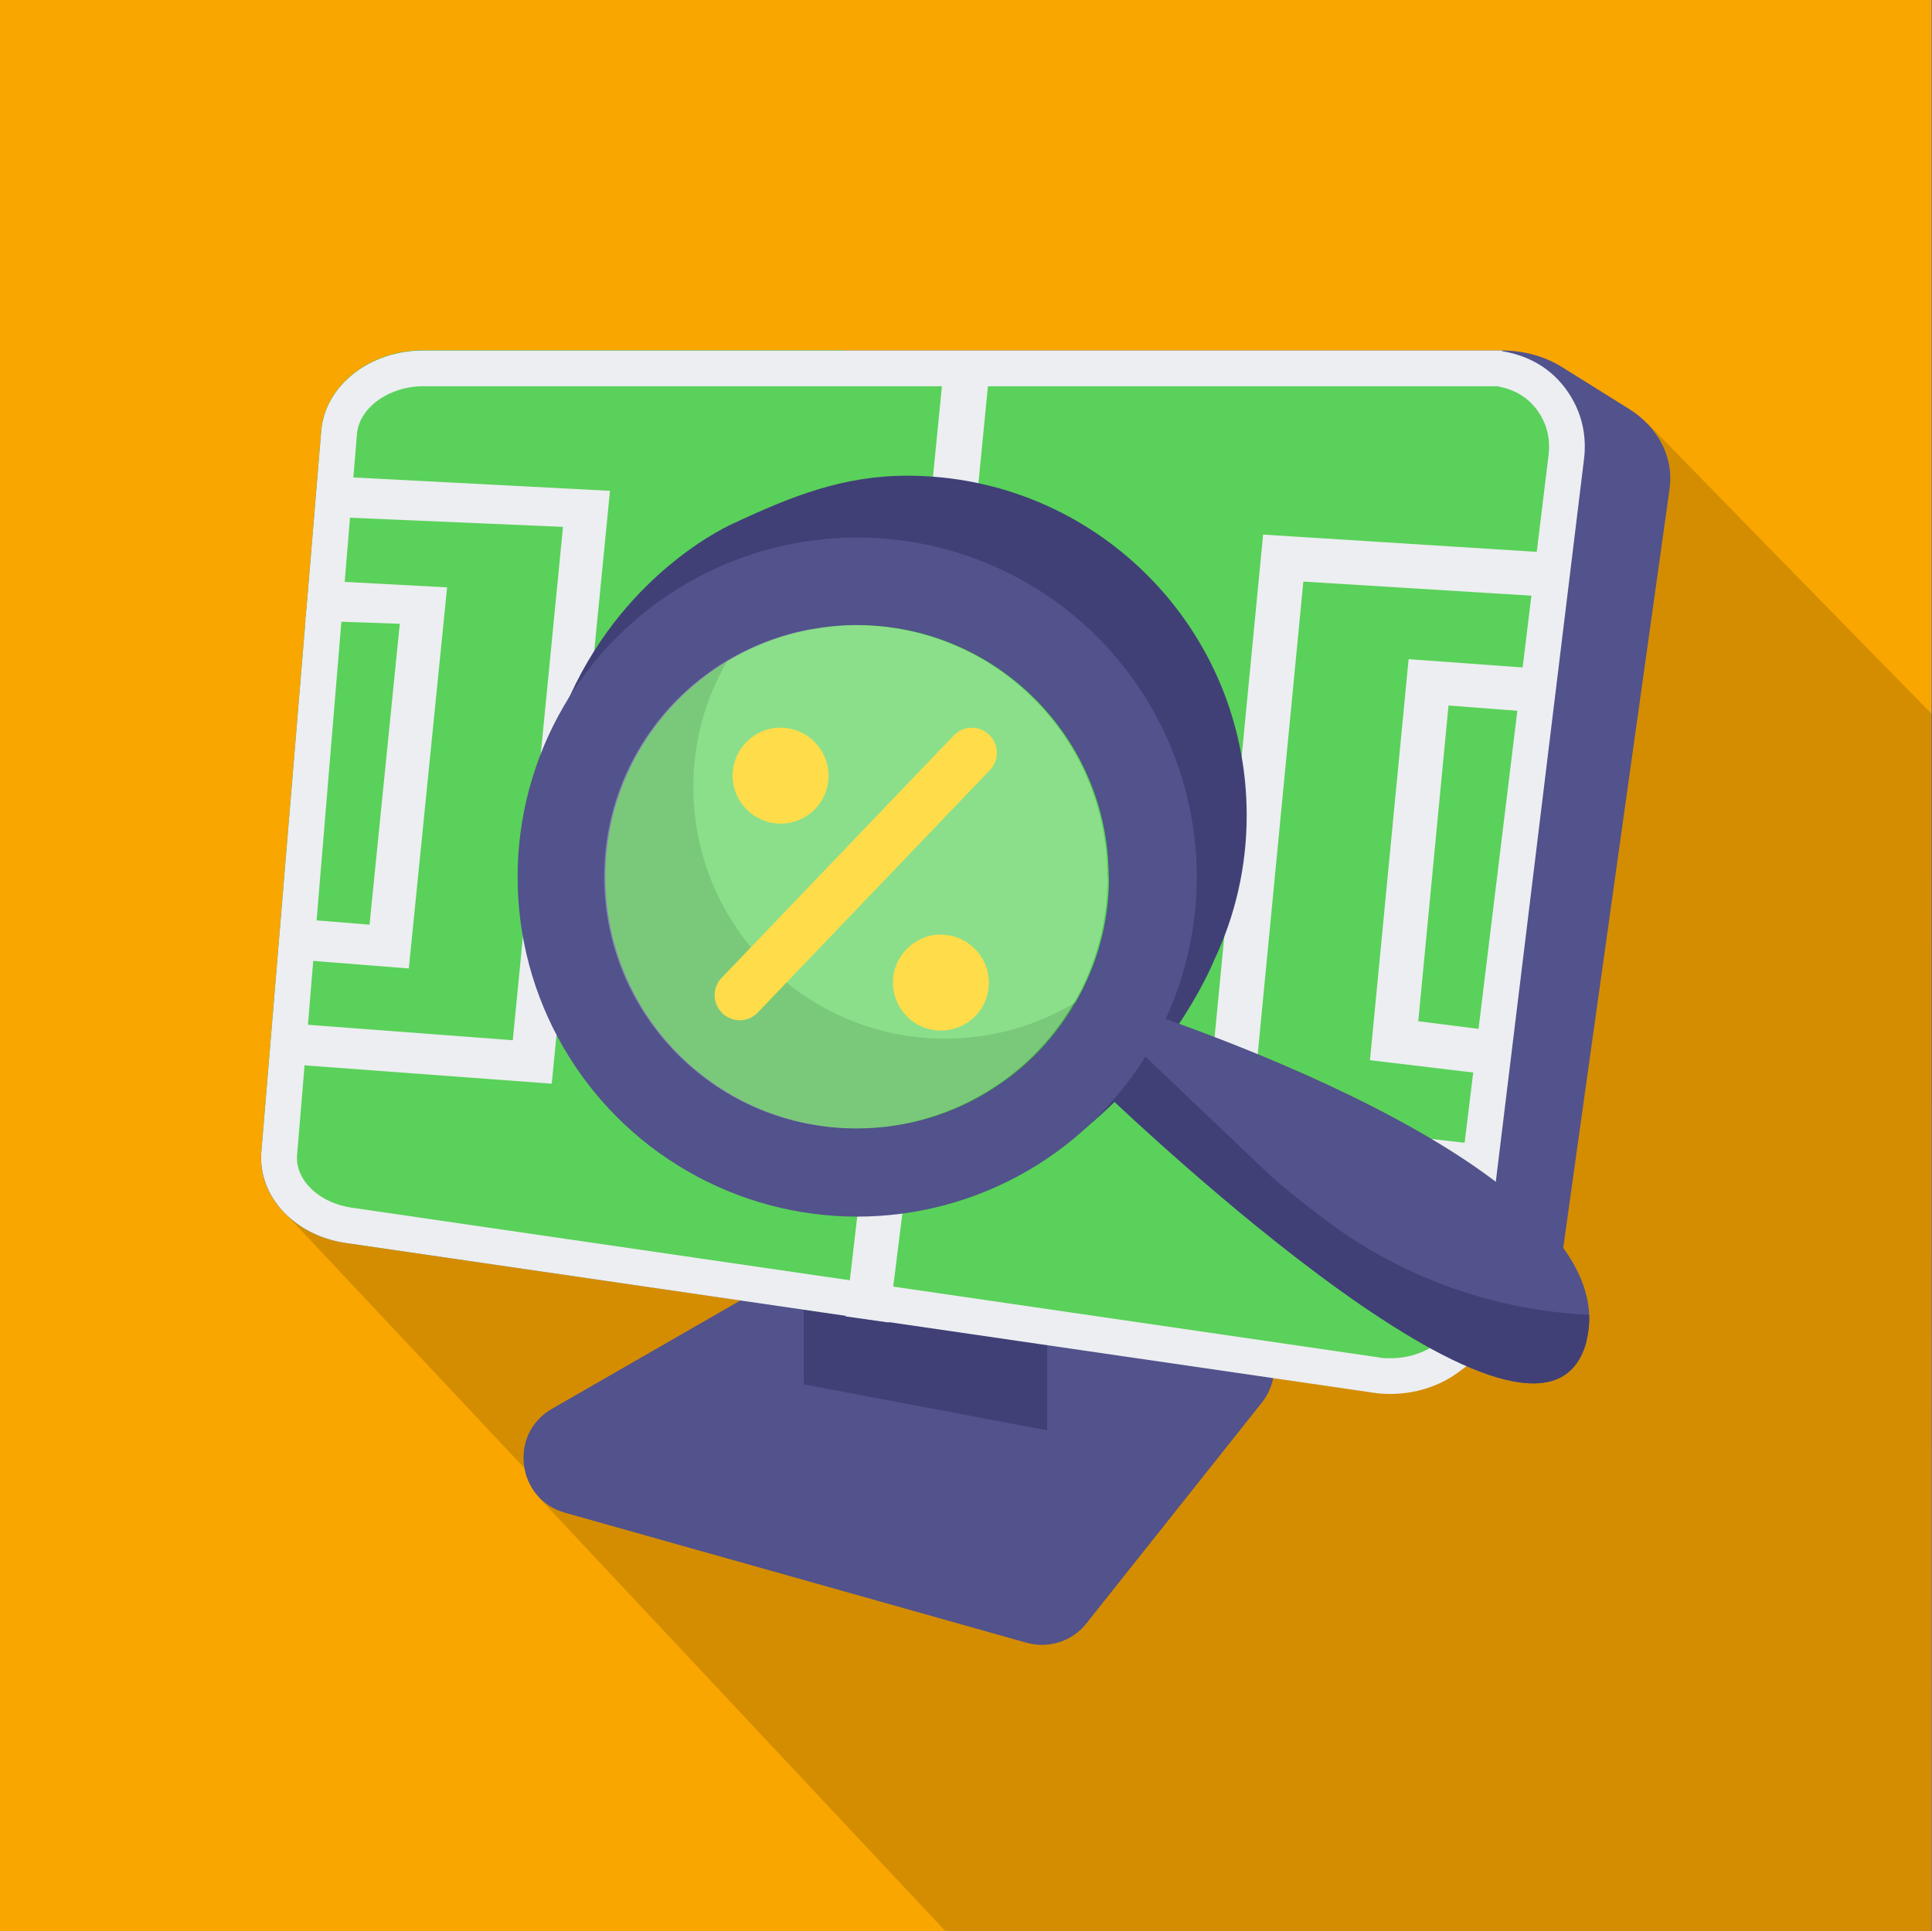 <?xml version="1.0" encoding="utf-8"?>
<svg xmlns="http://www.w3.org/2000/svg" id="Layer_1" viewBox="0 0 60.02 60">
  <rect x="0" y="0" width="60.02" height="60" fill="#808080" stroke="none"/>
  <rect width="60" height="60" fill="#f9a600"/>
  <g opacity=".15">
    <path d="M36.48,18.83c-.49,0-1.8-8.51-6.98-5.88-1.61-1.72-8.89,8.28-11.94,10.33-2.72,1.64-7.03,2.25-5.31,7.47-.61,3.67-2.28,5.86-3.38,6.96l7.85,8.36.03.47,12.62,13.46h30.63c0-4.43.02-37.81.02-37.81,0,0-3.5-3.56-8.81-9.01-.29-.29-9.67,8.48-9.88,8.27-4.45-4.36-4.08-1.8-4.85-2.62Z"/>
  </g>
  <g>
    <path d="M25.34,39.06l-8.19,4.71c-1.36.78-1.1,2.81.4,3.23l14.34,4.04c.68.19,1.42-.04,1.86-.6l5.45-6.86c.84-1.06.23-2.62-1.1-2.84l-11.6-1.89c-.4-.07-.81,0-1.16.21h0Z" fill="#52528c"/>
    <path d="M24.97,37.92v5.09l7.56,1.43v-5.54l-7.56-.98Z" fill="#404077"/>
    <path d="M51.87,15.17l-2.94,20.98-.45,3.22c-.09.67-.48,1.28-1.08,1.72l-1.61,1.17-.52.38c-.72.53-1.68.75-2.62.62l-31.9-4.64c-1.61-.23-2.75-1.46-2.63-2.83l.27-3.24,1.59-19.16c.12-1.41,1.5-2.5,3.17-2.5h33.51c.68,0,1.34.18,1.89.53l2.05,1.28c.92.57,1.4,1.52,1.27,2.47Z" fill="#52528c"/>
    <path d="M25.57,40.77l-14.82-2.16c-1.61-.23-2.75-1.46-2.63-2.83l.27-3.24,1.59-19.16c.12-1.41,1.5-2.5,3.17-2.5h13.07c-5.11,6.59-10.06,17.59-.65,29.88h0Z" fill="#42b242"/>
    <g>
      <path d="M43.19,42.74c-.15,0-.31-.01-.46-.03l-31.9-4.64c-1.32-.19-2.25-1.15-2.16-2.24l1.86-22.4c.09-1.11,1.24-1.99,2.62-1.99h33.51c.71.13,1.31.53,1.69,1.18.27.46.38,1,.31,1.55l-3.39,27.78-.33.24c-.48.35-1.1.55-1.75.55Z" fill="#5ad15a"/>
      <path d="M46.56,12.01c.6.12,1.02.42,1.31.91.21.36.29.77.24,1.2l-3.36,27.54-.13.1c-.39.28-.89.44-1.43.44-.13,0-.25,0-.38-.03l-17.08-2.49-14.82-2.16c-1.01-.15-1.75-.87-1.68-1.64l.27-3.24,1.59-19.16c.07-.81.99-1.48,2.06-1.48h33.41M46.66,10.89H13.15c-1.67,0-3.05,1.09-3.17,2.5l-1.59,19.16-.27,3.24c-.11,1.37,1.02,2.6,2.63,2.83l14.82,2.16,17.08,2.49c.18.03.36.04.54.04.76,0,1.5-.23,2.08-.65l.52-.38,3.42-28.02c.08-.65-.04-1.31-.38-1.89-.36-.62-1.01-1.27-2.17-1.46h0Z" fill="#eceef1"/>
    </g>
    <g>
      <path d="M9.62,18.02l-.13,1.26,2.93.1-.94,9.35-2.7-.22-.13,1.26,4.05.32,1.19-11.84-4.28-.23ZM9.94,14.78l-.13,1.26,7.68.33-1.56,15.95-7.42-.56-.13,1.26,8.76.65,1.81-18.42-9.01-.47Z" fill="#eceef1"/>
      <path d="M48.13,22.16l.16-1.35-4.53-.33-1.2,12.46,4.18.5.17-1.35-2.85-.36.94-9.81,3.13.24ZM48.57,18.57l.17-1.36-9.5-.6-1.87,19.37,8.97.95.16-1.31-7.62-.87,1.61-16.68,8.09.5Z" fill="#eceef1"/>
      <path d="M30.14,17.62l.66-6.72h-1.43l-.65,6.59c-4.09-.05-7.64,2.9-8.03,6.86s2.52,7.48,6.56,8.14l-.98,8.41,1.34.19,1.06-8.49c4.06-.03,7.5-2.99,7.88-6.87s-2.44-7.37-6.41-8.1ZM27.39,31.12c-3.25-.6-5.57-3.45-5.25-6.66s3.15-5.61,6.46-5.64l-1.21,12.3ZM28.81,31.24l1.2-12.28c3.2.64,5.46,3.48,5.15,6.63s-3.08,5.57-6.36,5.65Z" fill="#eceef1"/>
    </g>
    <path d="M38.73,25.33c0-5.83-4.72-10.55-10.55-10.55-1.98,0-3.58.63-5.41,1.49,0,0,0,0,0,0,0,0-3.26,1.4-5.06,5.34-.62,1.36-.3,1.27.42.52-.32,1.01-.49,2.08-.49,3.2,0,5.83,4.72,10.55,10.55,10.55,1.9,0,3.68-.5,5.21-1.38-.49.88-.54,1.27.32.55,2.86-2.35,4-5.22,4-5.22h0c.65-1.37,1.01-2.89,1.01-4.5h0Z" fill="#404077"/>
    <path d="M49.29,41.66c-1.34,5.25-13.97-6.74-15.43-8.15-.09-.09-.14-.13-.14-.13l.6-1.36s0,0,0,0l.12-.27s0-.01,0-.01l.26-.59s14.45,4.47,14.67,9.7c.01.27-.02.55-.09.83Z" fill="#52528c"/>
    <path d="M49.29,41.66c-1.34,5.25-13.97-6.74-15.43-8.15.15-.66.34-1.19.46-1.49,0,0,0,0,0,0,.06-.15.11-.24.12-.27,0,0,0-.01,0-.01l5.06,4.82s.71.63,1.79,1.43c2.36,1.74,5.18,2.73,8.08,2.86.01.27-.02.55-.09.83h0Z" fill="#404077"/>
    <circle cx="26.63" cy="27.25" r="10.55" fill="#52528c"/>
    <path d="M34.45,27.25c0,1.42-.38,2.75-1.04,3.89-.62,1.08-1.49,2-2.54,2.67-1.22.79-2.68,1.25-4.24,1.25-4.32,0-7.82-3.5-7.82-7.82,0-2.84,1.51-5.32,3.77-6.69.8-.48,1.69-.83,2.64-1,.46-.08.92-.13,1.4-.13,4.32,0,7.82,3.5,7.82,7.82h0Z" fill="#42b242"/>
    <path d="M34.45,27.25c0,1.42-.38,2.75-1.04,3.89-1.18.72-2.57,1.13-4.05,1.13-4.32,0-7.82-3.5-7.82-7.82,0-1.42.38-2.75,1.04-3.89.8-.48,1.69-.83,2.64-1,.46-.08.92-.13,1.4-.13,4.32,0,7.82,3.5,7.82,7.82h0Z" fill="#5ad15a"/>
    <path d="M34.41,27.25c0,1.42-.38,2.75-1.04,3.89-.62,1.08-1.49,2-2.54,2.67-1.22.79-2.68,1.25-4.24,1.25-4.32,0-7.82-3.5-7.82-7.82,0-2.84,1.51-5.32,3.77-6.69.8-.48,1.69-.83,2.64-1,.46-.08.92-.13,1.4-.13,4.32,0,7.82,3.5,7.82,7.82h0Z" fill="#fff" opacity=".3"/>
    <g>
      <path d="M25.74,24.1c0,.53-.27.99-.68,1.25-.23.15-.51.24-.81.24-.82,0-1.49-.67-1.49-1.49,0-.73.53-1.34,1.22-1.47.09-.02.18-.02.27-.02.82,0,1.49.67,1.49,1.49h0Z" fill="#ffdc4a"/>
      <path d="M30.72,30.53c0,.53-.27.99-.68,1.25-.23.15-.51.24-.81.24-.82,0-1.49-.67-1.49-1.49,0-.73.53-1.34,1.22-1.47.09-.02.18-.02.27-.02.82,0,1.49.67,1.49,1.49h0Z" fill="#ffdc4a"/>
      <path d="M30.73,22.83c-.31-.3-.8-.29-1.1.02l-7.21,7.53c-.3.31-.29.8.02,1.1.15.14.34.22.54.22.2,0,.41-.08.56-.24l7.21-7.53c.3-.31.29-.8-.02-1.1h0Z" fill="#ffdc4a"/>
    </g>
  </g>
</svg>
